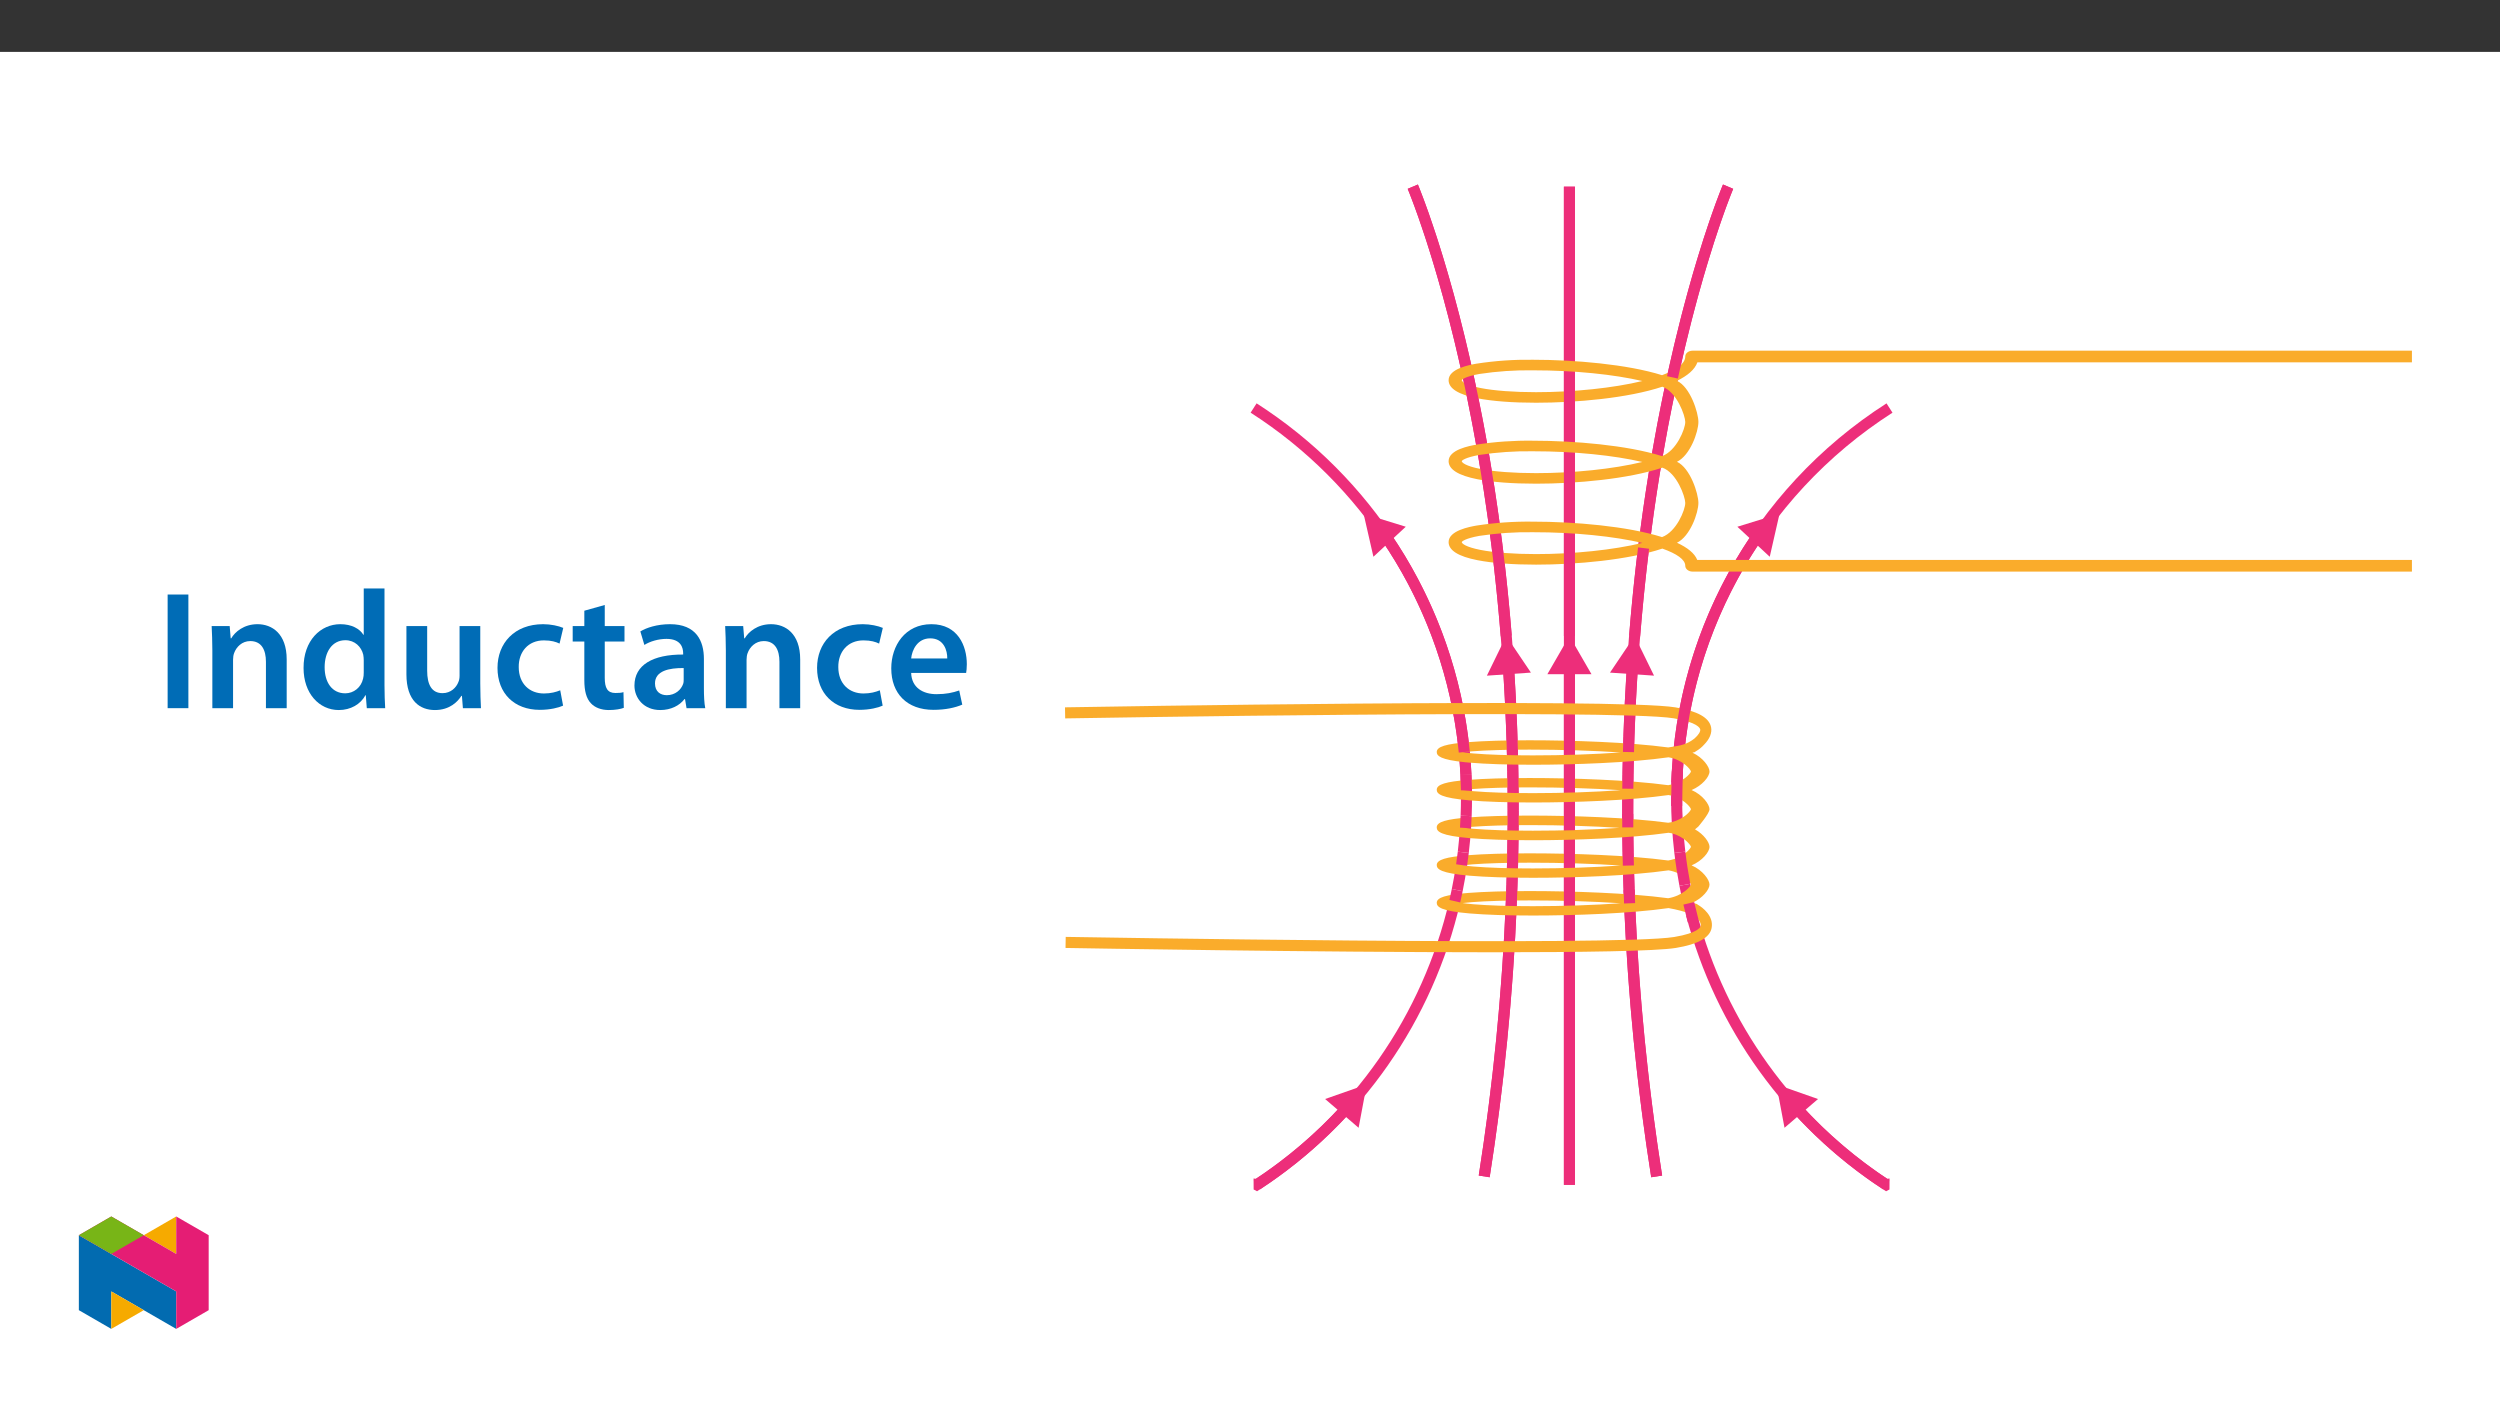﻿<?xml version="1.0" encoding="utf-8"?>
<svg xmlns="http://www.w3.org/2000/svg" xmlns:xlink="http://www.w3.org/1999/xlink" viewBox="0 0 960 540" version="1.1">
  <rect x="0" y="0" width="960" height="540" fill="#333333" stroke="none"/>
  <defs>
    <g>
      <symbol overflow="visible" id="glyph0-0">
        <path style="stroke:none;" d="M 0 0 L 32.375 0 L 32.375 -45.328 L 0 -45.328 Z M 16.188 -25.578 L 5.188 -42.094 L 27.188 -42.094 Z M 18.125 -22.656 L 29.141 -39.172 L 29.141 -6.156 Z M 5.188 -3.234 L 16.188 -19.75 L 27.188 -3.234 Z M 3.234 -39.172 L 14.25 -22.656 L 3.234 -6.156 Z M 3.234 -39.172 " />
      </symbol>
      <symbol overflow="visible" id="glyph0-1">
        <path style="stroke:none;" d="M 4.594 -43.641 L 4.594 0 L 12.562 0 L 12.562 -43.641 Z M 4.594 -43.641 " />
      </symbol>
      <symbol overflow="visible" id="glyph0-2">
        <path style="stroke:none;" d="M 4.281 0 L 12.234 0 L 12.234 -18.578 C 12.234 -19.484 12.375 -20.469 12.625 -21.109 C 13.469 -23.5 15.672 -25.766 18.844 -25.766 C 23.188 -25.766 24.859 -22.344 24.859 -17.812 L 24.859 0 L 32.828 0 L 32.828 -18.719 C 32.828 -28.688 27.125 -32.25 21.625 -32.25 C 16.375 -32.25 12.953 -29.266 11.531 -26.812 L 11.328 -26.812 L 10.938 -31.531 L 4.016 -31.531 C 4.141 -28.812 4.281 -25.766 4.281 -22.141 Z M 4.281 0 " />
      </symbol>
      <symbol overflow="visible" id="glyph0-3">
        <path style="stroke:none;" d="M 25.375 -45.969 L 25.375 -28.172 L 25.25 -28.172 C 23.828 -30.5 20.719 -32.25 16.375 -32.25 C 8.812 -32.25 2.203 -25.969 2.266 -15.406 C 2.266 -5.703 8.219 0.719 15.797 0.719 C 20.328 0.719 24.156 -1.484 26.031 -4.984 L 26.156 -4.984 L 26.547 0 L 33.609 0 C 33.469 -2.141 33.344 -5.641 33.344 -8.875 L 33.344 -45.969 Z M 25.375 -13.656 C 25.375 -12.828 25.312 -12.047 25.125 -11.328 C 24.344 -7.906 21.5 -5.703 18.266 -5.703 C 13.203 -5.703 10.359 -9.906 10.359 -15.734 C 10.359 -21.562 13.203 -26.094 18.328 -26.094 C 21.953 -26.094 24.469 -23.562 25.188 -20.531 C 25.312 -19.875 25.375 -19.031 25.375 -18.391 Z M 25.375 -13.656 " />
      </symbol>
      <symbol overflow="visible" id="glyph0-4">
        <path style="stroke:none;" d="M 32.5 -31.531 L 24.547 -31.531 L 24.547 -12.5 C 24.547 -11.594 24.406 -10.688 24.094 -10.031 C 23.312 -7.969 21.234 -5.766 18 -5.766 C 13.797 -5.766 12.109 -9.125 12.109 -14.375 L 12.109 -31.531 L 4.141 -31.531 L 4.141 -13.016 C 4.141 -2.719 9.391 0.719 15.094 0.719 C 20.781 0.719 23.891 -2.531 25.25 -4.734 L 25.453 -4.734 L 25.828 0 L 32.766 0 C 32.641 -2.594 32.5 -5.703 32.5 -9.453 Z M 32.5 -31.531 " />
      </symbol>
      <symbol overflow="visible" id="glyph0-5">
        <path style="stroke:none;" d="M 26.359 -6.859 C 24.797 -6.219 22.797 -5.641 20.078 -5.641 C 14.641 -5.641 10.422 -9.328 10.422 -15.797 C 10.359 -21.562 13.984 -26.031 20.078 -26.031 C 22.922 -26.031 24.797 -25.453 26.094 -24.797 L 27.516 -30.828 C 25.703 -31.594 22.734 -32.25 19.812 -32.25 C 8.734 -32.25 2.266 -24.922 2.266 -15.469 C 2.266 -5.703 8.672 0.641 18.516 0.641 C 22.469 0.641 25.766 -0.188 27.453 -0.969 Z M 26.359 -6.859 " />
      </symbol>
      <symbol overflow="visible" id="glyph0-6">
        <path style="stroke:none;" d="M 5.562 -37.422 L 5.562 -31.531 L 1.094 -31.531 L 1.094 -25.578 L 5.562 -25.578 L 5.562 -10.75 C 5.562 -6.609 6.344 -3.688 8.094 -1.875 C 9.578 -0.266 11.984 0.719 14.953 0.719 C 17.422 0.719 19.547 0.328 20.719 -0.125 L 20.594 -6.156 C 19.688 -5.891 18.906 -5.828 17.484 -5.828 C 14.438 -5.828 13.406 -7.766 13.406 -11.656 L 13.406 -25.578 L 20.984 -25.578 L 20.984 -31.531 L 13.406 -31.531 L 13.406 -39.625 Z M 5.562 -37.422 " />
      </symbol>
      <symbol overflow="visible" id="glyph0-7">
        <path style="stroke:none;" d="M 28.75 -18.906 C 28.75 -25.828 25.828 -32.25 15.734 -32.25 C 10.75 -32.25 6.672 -30.891 4.344 -29.469 L 5.891 -24.281 C 8.031 -25.641 11.266 -26.609 14.375 -26.609 C 19.938 -26.609 20.781 -23.188 20.781 -21.109 L 20.781 -20.594 C 9.125 -20.656 2.078 -16.578 2.078 -8.672 C 2.078 -3.891 5.641 0.719 11.984 0.719 C 16.125 0.719 19.422 -1.031 21.297 -3.5 L 21.5 -3.5 L 22.078 0 L 29.266 0 C 28.875 -1.938 28.75 -4.734 28.75 -7.578 Z M 20.984 -11.078 C 20.984 -10.484 20.984 -9.906 20.781 -9.328 C 20 -7.062 17.734 -4.984 14.5 -4.984 C 11.984 -4.984 9.969 -6.406 9.969 -9.516 C 9.969 -14.312 15.344 -15.469 20.984 -15.406 Z M 20.984 -11.078 " />
      </symbol>
      <symbol overflow="visible" id="glyph0-8">
        <path style="stroke:none;" d="M 31.016 -13.531 C 31.141 -14.25 31.281 -15.406 31.281 -16.906 C 31.281 -23.828 27.906 -32.25 17.672 -32.25 C 7.578 -32.25 2.266 -24.016 2.266 -15.281 C 2.266 -5.641 8.281 0.641 18.516 0.641 C 23.047 0.641 26.812 -0.188 29.531 -1.359 L 28.359 -6.797 C 25.906 -5.953 23.312 -5.375 19.625 -5.375 C 14.5 -5.375 10.094 -7.828 9.906 -13.531 Z M 9.906 -19.094 C 10.234 -22.344 12.297 -26.812 17.219 -26.812 C 22.531 -26.812 23.828 -22.016 23.766 -19.094 Z M 9.906 -19.094 " />
      </symbol>
    </g>
    <clipPath id="clip1">
      <path d="M 589 290 L 785 290 L 785 457.629 L 589 457.629 Z M 589 290 " />
    </clipPath>
    <clipPath id="clip2">
      <path d="M 629 365 L 786 365 L 786 457.629 L 629 457.629 Z M 629 365 " />
    </clipPath>
    <clipPath id="clip3">
      <path d="M 564 64.926 L 724 64.926 L 724 457.629 L 564 457.629 Z M 564 64.926 " />
    </clipPath>
    <clipPath id="clip4">
      <path d="M 565 286 L 697 286 L 697 457.629 L 565 457.629 Z M 565 286 " />
    </clipPath>
    <clipPath id="clip5">
      <path d="M 587 64.926 L 724 64.926 L 724 184 L 587 184 Z M 587 64.926 " />
    </clipPath>
    <clipPath id="clip6">
      <path d="M 482 64.926 L 642 64.926 L 642 457.629 L 482 457.629 Z M 482 64.926 " />
    </clipPath>
    <clipPath id="clip7">
      <path d="M 509 286 L 641 286 L 641 457.629 L 509 457.629 Z M 509 286 " />
    </clipPath>
    <clipPath id="clip8">
      <path d="M 482 64.926 L 625 64.926 L 625 206 L 482 206 Z M 482 64.926 " />
    </clipPath>
    <clipPath id="clip9">
      <path d="M 422 285 L 619 285 L 619 457.629 L 422 457.629 Z M 422 285 " />
    </clipPath>
    <clipPath id="clip10">
      <path d="M 421 365 L 578 365 L 578 457.629 L 421 457.629 Z M 421 365 " />
    </clipPath>
    <clipPath id="clip11">
      <path d="M 600 69 L 605 69 L 605 457.629 L 600 457.629 Z M 600 69 " />
    </clipPath>
    <clipPath id="clip12">
      <path d="M 600 344 L 605 344 L 605 457.629 L 600 457.629 Z M 600 344 " />
    </clipPath>
    <clipPath id="clip13">
      <path d="M 556 134 L 926.18 134 L 926.18 220 L 556 220 Z M 556 134 " />
    </clipPath>
    <clipPath id="clip14">
      <path d="M 582 64.926 L 708 64.926 L 708 206 L 582 206 Z M 582 64.926 " />
    </clipPath>
    <clipPath id="clip15">
      <path d="M 408.957 269 L 658 269 L 658 366 L 408.957 366 Z M 408.957 269 " />
    </clipPath>
    <clipPath id="clip16">
      <path d="M 30.277 474 L 68 474 L 68 510.301 L 30.277 510.301 Z M 30.277 474 " />
    </clipPath>
    <clipPath id="clip17">
      <path d="M 42 495 L 56 495 L 56 510.301 L 42 510.301 Z M 42 495 " />
    </clipPath>
    <clipPath id="clip18">
      <path d="M 55 467.125 L 68 467.125 L 68 482 L 55 482 Z M 55 467.125 " />
    </clipPath>
    <clipPath id="clip19">
      <path d="M 30.277 467.125 L 80.133 467.125 L 80.133 510.301 L 30.277 510.301 Z M 30.277 467.125 " />
    </clipPath>
    <clipPath id="clip20">
      <path d="M 30.277 467.125 L 56 467.125 L 56 482 L 30.277 482 Z M 30.277 467.125 " />
    </clipPath>
  </defs>
  <g id="surface1">
    <path style=" stroke:none;fill-rule:nonzero;fill:rgb(100%,100%,100%);fill-opacity:1;" d="M 0 559.926 L 960 559.926 L 960 19.926 L 0 19.926 Z M 0 559.926 " />
    <path style="fill:none;stroke-width:5;stroke-linecap:butt;stroke-linejoin:miter;stroke:rgb(92.899%,17.999%,47.8%);stroke-opacity:1;stroke-miterlimit:10;" d="M -0.001 0.002 L -0.001 -16.363 " transform="matrix(0.85,0,0,-0.85,602.661,163.576)" />
    <path style="fill:none;stroke-width:5;stroke-linecap:butt;stroke-linejoin:miter;stroke:rgb(92.899%,17.999%,47.8%);stroke-opacity:1;stroke-miterlimit:10;" d="M 0 -0.002 C -0.969 8.219 -1.456 16.492 -1.452 24.768 C -1.493 95.981 34.757 162.305 94.72 200.715 " transform="matrix(0.85,0,0,-0.85,645.058,327.287)" />
    <path style="fill:none;stroke-width:5;stroke-linecap:butt;stroke-linejoin:miter;stroke:rgb(92.899%,17.999%,47.8%);stroke-opacity:1;stroke-miterlimit:10;" d="M -0 -0.002 C -0.648 2.765 -1.241 5.554 -1.774 8.358 " transform="matrix(0.85,0,0,-0.85,648.492,346.87)" />
    <g clip-path="url(#clip1)" clip-rule="nonzero">
      <path style="fill:none;stroke-width:5;stroke-linecap:butt;stroke-linejoin:miter;stroke:rgb(92.899%,17.999%,47.8%);stroke-opacity:1;stroke-miterlimit:10;" d="M -0.002 -0.002 C -43.481 28.413 -74.846 71.979 -87.998 122.227 " transform="matrix(0.85,0,0,-0.85,724.337,454.991)" />
    </g>
    <g clip-path="url(#clip2)" clip-rule="nonzero">
      <path style="fill:none;stroke-width:5;stroke-linecap:butt;stroke-linejoin:miter;stroke:rgb(92.899%,17.999%,47.8%);stroke-opacity:1;stroke-miterlimit:10;" d="M 0.001 0.001 C 11.954 -13.138 25.525 -24.705 40.392 -34.434 C 40.833 -34.195 41.329 -34.071 41.83 -34.075 " transform="matrix(0.85,0,0,-0.85,690.015,425.708)" />
    </g>
    <path style=" stroke:none;fill-rule:nonzero;fill:rgb(92.899%,17.999%,47.8%);fill-opacity:1;" d="M 685.254 433.07 L 682.121 416.414 L 698.117 422.027 Z M 685.254 433.07 " />
    <path style="fill:none;stroke-width:5;stroke-linecap:butt;stroke-linejoin:miter;stroke:rgb(92.899%,17.999%,47.8%);stroke-opacity:1;stroke-miterlimit:10;" d="M -0.002 -0.001 C -0.889 -6.784 -1.449 -13.668 -1.679 -20.649 " transform="matrix(0.85,0,0,-0.85,645.341,282.906)" />
    <path style="fill:none;stroke-width:5;stroke-linecap:butt;stroke-linejoin:miter;stroke:rgb(92.899%,17.999%,47.8%);stroke-opacity:1;stroke-miterlimit:10;" d="M 0 -0.001 C -14.444 -21.067 -24.88 -44.619 -30.79 -69.472 " transform="matrix(0.85,0,0,-0.85,674.797,205.984)" />
    <path style=" stroke:none;fill-rule:nonzero;fill:rgb(92.899%,17.999%,47.8%);fill-opacity:1;" d="M 667.148 202.273 L 683.344 197.27 L 679.582 213.797 Z M 667.148 202.273 " />
    <g clip-path="url(#clip3)" clip-rule="nonzero">
      <path style="fill:none;stroke-width:5;stroke-linecap:butt;stroke-linejoin:miter;stroke:rgb(92.899%,17.999%,47.8%);stroke-opacity:1;stroke-miterlimit:10;" d="M -0.001 0.001 C -0.001 0.001 -74.808 -176.042 -32.262 -447.122 " transform="matrix(0.85,0,0,-0.85,663.583,71.685)" />
    </g>
    <g clip-path="url(#clip4)" clip-rule="nonzero">
      <path style="fill:none;stroke-width:5;stroke-linecap:butt;stroke-linejoin:miter;stroke:rgb(92.899%,17.999%,47.8%);stroke-opacity:1;stroke-miterlimit:10;" d="M -0.002 0.002 C 1.708 -41.326 5.793 -82.521 12.232 -123.376 " transform="matrix(0.85,0,0,-0.85,625.763,346.869)" />
    </g>
    <path style="fill:none;stroke-width:5;stroke-linecap:butt;stroke-linejoin:miter;stroke:rgb(92.899%,17.999%,47.8%);stroke-opacity:1;stroke-miterlimit:10;" d="M -0 0.001 C 0.069 -1.993 0.147 -3.992 0.225 -5.996 " transform="matrix(0.85,0,0,-0.85,625.571,341.77)" />
    <path style="fill:none;stroke-width:5;stroke-linecap:butt;stroke-linejoin:miter;stroke:rgb(92.899%,17.999%,47.8%);stroke-opacity:1;stroke-miterlimit:10;" d="M 0.001 -0.002 C 0.051 -2.185 0.194 -6.523 0.327 -10.457 " transform="matrix(0.85,0,0,-0.85,625.293,332.377)" />
    <path style="fill:none;stroke-width:5;stroke-linecap:butt;stroke-linejoin:miter;stroke:rgb(92.899%,17.999%,47.8%);stroke-opacity:1;stroke-miterlimit:10;" d="M 0.002 0.002 C 0.025 -3.721 0.075 -7.466 0.144 -11.248 " transform="matrix(0.85,0,0,-0.85,625.061,317.728)" />
    <path style="fill:none;stroke-width:5;stroke-linecap:butt;stroke-linejoin:miter;stroke:rgb(92.899%,17.999%,47.8%);stroke-opacity:1;stroke-miterlimit:10;" d="M 0.002 0 C 0.002 -2.04 0.011 -4.095 0.029 -6.153 " transform="matrix(0.85,0,0,-0.85,625.038,312.496)" />
    <path style="fill:none;stroke-width:5;stroke-linecap:butt;stroke-linejoin:miter;stroke:rgb(92.899%,17.999%,47.8%);stroke-opacity:1;stroke-miterlimit:10;" d="M -0 -0 C -0.023 -2.353 -0.028 -7.146 -0.028 -11.333 " transform="matrix(0.85,0,0,-0.85,625.078,302.863)" />
    <path style="fill:none;stroke-width:5;stroke-linecap:butt;stroke-linejoin:miter;stroke:rgb(92.899%,17.999%,47.8%);stroke-opacity:1;stroke-miterlimit:10;" d="M -0 0.002 C -0.088 -3.39 -0.161 -6.804 -0.216 -10.251 " transform="matrix(0.85,0,0,-0.85,625.332,288.787)" />
    <path style="fill:none;stroke-width:5;stroke-linecap:butt;stroke-linejoin:miter;stroke:rgb(92.899%,17.999%,47.8%);stroke-opacity:1;stroke-miterlimit:10;" d="M -0.001 -0.001 C -0.658 -10.098 -1.173 -20.493 -1.536 -31.196 " transform="matrix(0.85,0,0,-0.85,626.813,256.389)" />
    <path style=" stroke:none;fill-rule:nonzero;fill:rgb(92.899%,17.999%,47.8%);fill-opacity:1;" d="M 618.234 258.285 L 627.699 244.223 L 635.148 259.449 Z M 618.234 258.285 " />
    <path style="fill:none;stroke-width:5;stroke-linecap:butt;stroke-linejoin:miter;stroke:rgb(92.899%,17.999%,47.8%);stroke-opacity:1;stroke-miterlimit:10;" d="M -0.002 0 C -0.718 -5.096 -1.408 -10.312 -2.07 -15.643 " transform="matrix(0.85,0,0,-0.85,632.892,197.16)" />
    <path style="fill:none;stroke-width:5;stroke-linecap:butt;stroke-linejoin:miter;stroke:rgb(92.899%,17.999%,47.8%);stroke-opacity:1;stroke-miterlimit:10;" d="M -0.002 -0.001 C -3.913 -17.956 -7.732 -38.512 -10.976 -61.467 " transform="matrix(0.85,0,0,-0.85,642.22,144.913)" />
    <g clip-path="url(#clip5)" clip-rule="nonzero">
      <path style="fill:none;stroke-width:5;stroke-linecap:butt;stroke-linejoin:miter;stroke:rgb(92.899%,17.999%,47.8%);stroke-opacity:1;stroke-miterlimit:10;" d="M -0.001 0.001 C -0.001 0.001 -9.105 -21.419 -19.151 -60.821 " transform="matrix(0.85,0,0,-0.85,663.583,71.685)" />
    </g>
    <g clip-path="url(#clip6)" clip-rule="nonzero">
      <path style="fill:none;stroke-width:5;stroke-linecap:butt;stroke-linejoin:miter;stroke:rgb(92.899%,17.999%,47.8%);stroke-opacity:1;stroke-miterlimit:10;" d="M -0.001 0.001 C -0.001 0.001 74.811 -176.042 32.26 -447.122 " transform="matrix(0.85,0,0,-0.85,542.512,71.685)" />
    </g>
    <g clip-path="url(#clip7)" clip-rule="nonzero">
      <path style="fill:none;stroke-width:5;stroke-linecap:butt;stroke-linejoin:miter;stroke:rgb(92.899%,17.999%,47.8%);stroke-opacity:1;stroke-miterlimit:10;" d="M -0.001 0.002 C -1.706 -41.367 -5.792 -82.599 -12.24 -123.495 " transform="matrix(0.85,0,0,-0.85,580.337,346.768)" />
    </g>
    <path style="fill:none;stroke-width:5;stroke-linecap:butt;stroke-linejoin:miter;stroke:rgb(92.899%,17.999%,47.8%);stroke-opacity:1;stroke-miterlimit:10;" d="M 0.002 -0.002 C -0.067 -2.879 -0.149 -5.769 -0.246 -8.683 " transform="matrix(0.85,0,0,-0.85,580.803,332.377)" />
    <path style="fill:none;stroke-width:5;stroke-linecap:butt;stroke-linejoin:miter;stroke:rgb(92.899%,17.999%,47.8%);stroke-opacity:1;stroke-miterlimit:10;" d="M 0.001 0.001 C -0.027 -3.359 -0.068 -6.75 -0.128 -10.16 " transform="matrix(0.85,0,0,-0.85,581.034,317.817)" />
    <path style="fill:none;stroke-width:5;stroke-linecap:butt;stroke-linejoin:miter;stroke:rgb(92.899%,17.999%,47.8%);stroke-opacity:1;stroke-miterlimit:10;" d="M 0.001 0 C 0.028 -3.042 0.042 -6.107 0.042 -9.191 " transform="matrix(0.85,0,0,-0.85,581.023,303.457)" />
    <path style="fill:none;stroke-width:5;stroke-linecap:butt;stroke-linejoin:miter;stroke:rgb(92.899%,17.999%,47.8%);stroke-opacity:1;stroke-miterlimit:10;" d="M 0.002 -0.001 C 0.071 -2.822 0.135 -5.667 0.186 -8.53 " transform="matrix(0.85,0,0,-0.85,580.768,288.964)" />
    <path style="fill:none;stroke-width:5;stroke-linecap:butt;stroke-linejoin:miter;stroke:rgb(92.899%,17.999%,47.8%);stroke-opacity:1;stroke-miterlimit:10;" d="M -0.002 -0.001 C 0.577 -8.816 1.041 -17.86 1.39 -27.134 " transform="matrix(0.85,0,0,-0.85,579.283,256.389)" />
    <path style=" stroke:none;fill-rule:nonzero;fill:rgb(92.899%,17.999%,47.8%);fill-opacity:1;" d="M 570.961 259.457 L 578.395 244.223 L 587.871 258.277 Z M 570.961 259.457 " />
    <path style="fill:none;stroke-width:5;stroke-linecap:butt;stroke-linejoin:miter;stroke:rgb(92.899%,17.999%,47.8%);stroke-opacity:1;stroke-miterlimit:10;" d="M 0.002 0.001 C 0.571 -4.108 1.118 -8.29 1.651 -12.545 " transform="matrix(0.85,0,0,-0.85,573.467,199.044)" />
    <path style="fill:none;stroke-width:5;stroke-linecap:butt;stroke-linejoin:miter;stroke:rgb(92.899%,17.999%,47.8%);stroke-opacity:1;stroke-miterlimit:10;" d="M 0.001 0.001 C 1.205 -6.208 2.382 -12.665 3.526 -19.374 " transform="matrix(0.85,0,0,-0.85,567.019,160.176)" />
    <g clip-path="url(#clip8)" clip-rule="nonzero">
      <path style="fill:none;stroke-width:5;stroke-linecap:butt;stroke-linejoin:miter;stroke:rgb(92.899%,17.999%,47.8%);stroke-opacity:1;stroke-miterlimit:10;" d="M -0.001 0.001 C -0.001 0.001 13.166 -30.978 25.307 -86.952 " transform="matrix(0.85,0,0,-0.85,542.512,71.685)" />
    </g>
    <path style="fill:none;stroke-width:5;stroke-linecap:butt;stroke-linejoin:miter;stroke:rgb(92.899%,17.999%,47.8%);stroke-opacity:1;stroke-miterlimit:10;" d="M 0.001 -0 C -8.561 60.216 -42.922 113.713 -94.121 146.544 " transform="matrix(0.85,0,0,-0.85,561.39,281.238)" />
    <path style="fill:none;stroke-width:5;stroke-linecap:butt;stroke-linejoin:miter;stroke:rgb(92.899%,17.999%,47.8%);stroke-opacity:1;stroke-miterlimit:10;" d="M -0.002 -0.002 C -0.31 6.46 -0.912 12.838 -1.804 19.134 " transform="matrix(0.85,0,0,-0.85,562.924,297.502)" />
    <path style="fill:none;stroke-width:5;stroke-linecap:butt;stroke-linejoin:miter;stroke:rgb(92.899%,17.999%,47.8%);stroke-opacity:1;stroke-miterlimit:10;" d="M 0 0.001 C 0.106 2.763 0.161 5.539 0.161 8.329 C 0.161 11.771 0.078 15.199 -0.087 18.6 " transform="matrix(0.85,0,0,-0.85,562.996,313.314)" />
    <path style="fill:none;stroke-width:5;stroke-linecap:butt;stroke-linejoin:miter;stroke:rgb(92.899%,17.999%,47.8%);stroke-opacity:1;stroke-miterlimit:10;" d="M -0.001 -0.002 C 0.44 3.72 0.78 7.466 1.024 11.248 " transform="matrix(0.85,0,0,-0.85,561.9,327.287)" />
    <path style="fill:none;stroke-width:5;stroke-linecap:butt;stroke-linejoin:miter;stroke:rgb(92.899%,17.999%,47.8%);stroke-opacity:1;stroke-miterlimit:10;" d="M -0.002 -0.001 C 0.761 3.735 1.418 7.513 1.979 11.318 " transform="matrix(0.85,0,0,-0.85,559.572,341.804)" />
    <g clip-path="url(#clip9)" clip-rule="nonzero">
      <path style="fill:none;stroke-width:5;stroke-linecap:butt;stroke-linejoin:miter;stroke:rgb(92.899%,17.999%,47.8%);stroke-opacity:1;stroke-miterlimit:10;" d="M 0.001 -0.002 C 45.249 29.562 77.303 75.481 89.449 128.146 " transform="matrix(0.85,0,0,-0.85,482.62,454.991)" />
    </g>
    <g clip-path="url(#clip10)" clip-rule="nonzero">
      <path style="fill:none;stroke-width:5;stroke-linecap:butt;stroke-linejoin:miter;stroke:rgb(92.899%,17.999%,47.8%);stroke-opacity:1;stroke-miterlimit:10;" d="M -0.002 0.001 C -11.955 -13.138 -25.526 -24.705 -40.393 -34.434 C -40.834 -34.195 -41.33 -34.071 -41.831 -34.075 " transform="matrix(0.85,0,0,-0.85,516.943,425.708)" />
    </g>
    <path style=" stroke:none;fill-rule:nonzero;fill:rgb(92.899%,17.999%,47.8%);fill-opacity:1;" d="M 508.844 422.023 L 524.836 416.41 L 521.703 433.07 Z M 508.844 422.023 " />
    <path style="fill:none;stroke-width:5;stroke-linecap:butt;stroke-linejoin:miter;stroke:rgb(92.899%,17.999%,47.8%);stroke-opacity:1;stroke-miterlimit:10;" d="M 0 0 C 0.019 -1.089 0.023 -2.178 0.023 -3.267 " transform="matrix(0.85,0,0,-0.85,563.113,303.457)" />
    <path style="fill:none;stroke-width:5;stroke-linecap:butt;stroke-linejoin:miter;stroke:rgb(92.899%,17.999%,47.8%);stroke-opacity:1;stroke-miterlimit:10;" d="M 0 0.002 C 0.331 -3.376 0.575 -6.772 0.745 -10.196 " transform="matrix(0.85,0,0,-0.85,562.289,288.791)" />
    <path style="fill:none;stroke-width:5;stroke-linecap:butt;stroke-linejoin:miter;stroke:rgb(92.899%,17.999%,47.8%);stroke-opacity:1;stroke-miterlimit:10;" d="M 0.001 -0.002 C 18.526 -27.015 30.401 -58.026 34.661 -90.507 " transform="matrix(0.85,0,0,-0.85,532.155,205.975)" />
    <path style=" stroke:none;fill-rule:nonzero;fill:rgb(92.899%,17.999%,47.8%);fill-opacity:1;" d="M 527.391 213.793 L 523.613 197.27 L 539.812 202.262 Z M 527.391 213.793 " />
    <g clip-path="url(#clip11)" clip-rule="nonzero">
      <path style="fill:none;stroke-width:5;stroke-linecap:butt;stroke-linejoin:miter;stroke:rgb(92.899%,17.999%,47.8%);stroke-opacity:1;stroke-miterlimit:10;" d="M -0.001 0.001 L -0.001 -450.932 " transform="matrix(0.85,0,0,-0.85,602.661,71.685)" />
    </g>
    <g clip-path="url(#clip12)" clip-rule="nonzero">
      <path style="fill:none;stroke-width:5;stroke-linecap:butt;stroke-linejoin:miter;stroke:rgb(92.899%,17.999%,47.8%);stroke-opacity:1;stroke-miterlimit:10;" d="M -0.001 0.002 L -0.001 -127.305 " transform="matrix(0.85,0,0,-0.85,602.661,346.768)" />
    </g>
    <path style="fill:none;stroke-width:5;stroke-linecap:butt;stroke-linejoin:miter;stroke:rgb(92.899%,17.999%,47.8%);stroke-opacity:1;stroke-miterlimit:10;" d="M -0.001 -0.002 L -0.001 -8.687 " transform="matrix(0.85,0,0,-0.85,602.661,332.377)" />
    <path style="fill:none;stroke-width:5;stroke-linecap:butt;stroke-linejoin:miter;stroke:rgb(92.899%,17.999%,47.8%);stroke-opacity:1;stroke-miterlimit:10;" d="M -0.001 -0.001 L -0.001 -9.008 " transform="matrix(0.85,0,0,-0.85,602.661,318.796)" />
    <path style="fill:none;stroke-width:5;stroke-linecap:butt;stroke-linejoin:miter;stroke:rgb(92.899%,17.999%,47.8%);stroke-opacity:1;stroke-miterlimit:10;" d="M -0.001 0 L -0.001 -9.191 " transform="matrix(0.85,0,0,-0.85,602.661,303.457)" />
    <path style="fill:none;stroke-width:5;stroke-linecap:butt;stroke-linejoin:miter;stroke:rgb(92.899%,17.999%,47.8%);stroke-opacity:1;stroke-miterlimit:10;" d="M -0.001 -0.001 L -0.001 -9.992 " transform="matrix(0.85,0,0,-0.85,602.661,288.964)" />
    <path style="fill:none;stroke-width:5;stroke-linecap:butt;stroke-linejoin:miter;stroke:rgb(92.899%,17.999%,47.8%);stroke-opacity:1;stroke-miterlimit:10;" d="M -0.001 0 L -0.001 -29.196 " transform="matrix(0.85,0,0,-0.85,602.661,256.422)" />
    <path style=" stroke:none;fill-rule:nonzero;fill:rgb(92.899%,17.999%,47.8%);fill-opacity:1;" d="M 594.184 258.902 L 602.66 244.223 L 611.137 258.902 Z M 594.184 258.902 " />
    <path style="fill:none;stroke-width:5;stroke-linecap:butt;stroke-linejoin:miter;stroke:rgb(92.899%,17.999%,47.8%);stroke-opacity:1;stroke-miterlimit:10;" d="M -0.001 0.001 L -0.001 -18.854 " transform="matrix(0.85,0,0,-0.85,602.661,192.544)" />
    <path style="fill:none;stroke-width:5;stroke-linecap:butt;stroke-linejoin:miter;stroke:rgb(92.899%,17.999%,47.8%);stroke-opacity:1;stroke-miterlimit:10;" d="M -0.001 0.001 L -0.001 -87.899 " transform="matrix(0.85,0,0,-0.85,602.661,71.685)" />
    <g clip-path="url(#clip13)" clip-rule="nonzero">
      <path style=" stroke:none;fill-rule:nonzero;fill:rgb(98%,67.499%,16.899%);fill-opacity:1;" d="M 630.664 146.312 C 619.508 149.012 604.242 150.598 589.844 150.598 C 581.355 150.598 573.789 150.031 568.531 149 C 562.824 147.883 561.316 146.547 561.316 145.992 C 561.316 145.801 562.492 144.605 568.086 143.602 C 574.887 142.57 581.762 142.102 588.641 142.203 C 604.754 142.203 619.844 143.809 630.664 146.312 Z M 630.66 177.398 C 619.508 180.094 604.234 181.684 589.84 181.684 C 581.352 181.684 573.785 181.117 568.527 180.082 C 562.824 178.969 561.316 177.629 561.316 177.078 C 561.316 176.887 562.492 175.691 568.086 174.691 C 574.887 173.656 581.762 173.188 588.641 173.289 C 604.754 173.289 619.844 174.895 630.66 177.398 Z M 630.664 208.484 C 619.508 211.18 604.238 212.77 589.84 212.77 C 581.352 212.77 573.785 212.199 568.527 211.172 C 562.824 210.051 561.316 208.715 561.316 208.164 C 561.316 207.973 562.492 206.777 568.086 205.773 C 574.891 204.742 581.766 204.27 588.645 204.371 C 604.754 204.367 619.848 205.98 630.664 208.484 Z M 647.141 136.906 C 647.141 139.609 643.75 142.039 638.223 144.07 C 624.828 139.855 604.371 138.145 588.641 138.145 C 581.391 138.039 574.148 138.539 566.984 139.645 C 564.332 140.121 556.266 141.57 556.266 145.992 C 556.266 149.164 559.992 151.5 567.332 152.941 C 573.051 154.059 580.836 154.652 589.844 154.652 C 605.219 154.652 625.195 152.875 638.34 148.492 C 643.887 150.445 647.141 159.664 647.141 162.031 C 647.141 164.734 643.75 173.125 638.223 175.156 C 624.828 170.938 604.371 169.23 588.641 169.23 C 581.391 169.125 574.148 169.625 566.984 170.73 C 564.332 171.207 556.266 172.656 556.266 177.078 C 556.266 180.25 559.992 182.586 567.332 184.027 C 573.047 185.145 580.832 185.738 589.84 185.738 C 605.219 185.738 625.191 183.961 638.34 179.578 C 643.887 181.531 647.141 190.75 647.141 193.117 C 647.141 195.82 643.75 204.207 638.223 206.242 C 624.828 202.023 604.375 200.312 588.645 200.312 C 581.395 200.207 574.152 200.707 566.984 201.816 C 564.332 202.289 556.266 203.742 556.266 208.164 C 556.266 211.332 559.992 213.672 567.332 215.109 C 573.047 216.23 580.832 216.824 589.84 216.824 C 605.219 216.824 625.195 215.043 638.34 210.66 C 643.887 212.617 647.141 214.883 647.141 217.254 C 647.141 218.484 648.395 219.492 649.93 219.492 L 975.105 219.492 C 976.641 219.492 977.895 218.484 977.895 217.254 C 977.895 216.02 976.641 215.012 975.105 215.012 L 651.746 215.012 C 650.719 212.434 647.934 210.25 643.957 208.414 C 649.039 205.941 652.188 196.902 652.188 193.117 C 652.188 189.547 649.043 179.676 643.957 177.328 C 649.039 174.859 652.188 165.816 652.188 162.031 C 652.188 158.461 649.047 148.59 643.957 146.246 C 647.996 144.281 650.805 141.93 651.793 139.148 L 975.105 139.148 C 976.641 139.148 977.895 138.137 977.895 136.906 C 977.895 135.672 976.641 134.664 975.105 134.664 L 649.93 134.664 C 648.395 134.664 647.141 135.672 647.141 136.906 " />
    </g>
    <path style="fill:none;stroke-width:5;stroke-linecap:butt;stroke-linejoin:miter;stroke:rgb(92.899%,17.999%,47.8%);stroke-opacity:1;stroke-miterlimit:10;" d="M -0.001 0 L -0.001 -17.716 " transform="matrix(0.85,0,0,-0.85,602.661,177.485)" />
    <path style="fill:none;stroke-width:5;stroke-linecap:butt;stroke-linejoin:miter;stroke:rgb(92.899%,17.999%,47.8%);stroke-opacity:1;stroke-miterlimit:10;" d="M -0.001 0.002 L -0.001 -20.205 " transform="matrix(0.85,0,0,-0.85,602.661,146.4)" />
    <path style="fill:none;stroke-width:5;stroke-linecap:butt;stroke-linejoin:miter;stroke:rgb(92.899%,17.999%,47.8%);stroke-opacity:1;stroke-miterlimit:10;" d="M -0.001 -0.002 L -0.001 -41.946 " transform="matrix(0.85,0,0,-0.85,602.661,208.569)" />
    <path style="fill:none;stroke-width:5;stroke-linecap:butt;stroke-linejoin:miter;stroke:rgb(92.899%,17.999%,47.8%);stroke-opacity:1;stroke-miterlimit:10;" d="M 0.002 0 C 1.426 -8.401 2.782 -17.183 4.064 -26.351 " transform="matrix(0.85,0,0,-0.85,570.014,176.645)" />
    <path style="fill:none;stroke-width:5;stroke-linecap:butt;stroke-linejoin:miter;stroke:rgb(92.899%,17.999%,47.8%);stroke-opacity:1;stroke-miterlimit:10;" d="M 0.001 -0.002 C 1.191 -5.48 2.363 -11.201 3.526 -17.157 " transform="matrix(0.85,0,0,-0.85,564.023,145.592)" />
    <path style="fill:none;stroke-width:5;stroke-linecap:butt;stroke-linejoin:miter;stroke:rgb(92.899%,17.999%,47.8%);stroke-opacity:1;stroke-miterlimit:10;" d="M -0 0.001 C 1.604 -12.866 2.983 -26.401 4.15 -40.605 " transform="matrix(0.85,0,0,-0.85,574.871,209.708)" />
    <g clip-path="url(#clip14)" clip-rule="nonzero">
      <path style="fill:none;stroke-width:5;stroke-linecap:butt;stroke-linejoin:miter;stroke:rgb(92.899%,17.999%,47.8%);stroke-opacity:1;stroke-miterlimit:10;" d="M 0 0.001 C -1.976 -7.756 -3.993 -16.207 -5.983 -25.33 " transform="matrix(0.85,0,0,-0.85,647.305,123.384)" />
    </g>
    <path style="fill:none;stroke-width:5;stroke-linecap:butt;stroke-linejoin:miter;stroke:rgb(92.899%,17.999%,47.8%);stroke-opacity:1;stroke-miterlimit:10;" d="M 0.001 0.002 C -1.557 -12.604 -2.904 -25.843 -4.039 -39.722 " transform="matrix(0.85,0,0,-0.85,631.132,210.459)" />
    <g clip-path="url(#clip15)" clip-rule="nonzero">
      <path style=" stroke:none;fill-rule:nonzero;fill:rgb(98%,67.499%,16.899%);fill-opacity:1;" d="M 622.348 346.848 C 612.086 347.566 600.121 347.977 588.625 347.977 C 579.535 347.977 571.43 347.715 565.805 347.234 C 564.004 347.082 562.645 346.926 561.617 346.777 C 562.562 346.66 563.773 346.535 565.324 346.414 C 570.727 345.992 578.547 345.762 587.34 345.762 C 599.645 345.762 611.895 346.148 622.348 346.848 Z M 622.34 332.355 C 612.074 333.074 600.117 333.484 588.625 333.484 C 579.527 333.484 571.422 333.223 565.805 332.742 C 564.004 332.59 562.645 332.43 561.617 332.285 C 562.562 332.168 563.773 332.043 565.32 331.922 C 570.707 331.5 578.527 331.27 587.336 331.27 C 599.645 331.27 611.891 331.656 622.34 332.355 Z M 562.754 317.727 C 563.484 317.648 564.336 317.57 565.324 317.496 C 570.727 317.074 578.547 316.84 587.34 316.84 C 599.43 316.84 611.492 317.219 621.84 317.895 C 611.684 318.594 599.91 318.992 588.629 318.992 C 579.539 318.992 571.434 318.727 565.805 318.25 C 564.148 318.109 562.863 317.965 561.867 317.828 C 562.141 317.793 562.438 317.762 562.754 317.727 M 563.102 303.555 C 562.543 303.492 562.051 303.426 561.617 303.367 C 562.562 303.246 563.773 303.121 565.32 303 C 570.707 302.582 578.527 302.352 587.336 302.352 C 599.645 302.352 611.891 302.738 622.34 303.434 C 612.074 304.156 600.113 304.566 588.625 304.566 C 579.527 304.566 571.422 304.301 565.805 303.82 C 564.762 303.734 563.867 303.645 563.102 303.555 M 622.344 288.941 C 612.082 289.664 600.125 290.07 588.629 290.07 C 579.531 290.07 571.426 289.809 565.805 289.328 C 564.008 289.176 562.645 289.02 561.617 288.871 C 562.562 288.754 563.773 288.629 565.32 288.508 C 570.707 288.09 578.527 287.855 587.336 287.855 C 599.645 287.859 611.895 288.242 622.344 288.941 M 562.621 292.699 C 563.18 292.754 563.762 292.809 564.375 292.859 C 570.547 293.387 578.934 293.664 588.629 293.664 C 604.199 293.664 626.039 292.91 640.715 290.801 C 646.117 291.676 649.195 295.441 649.324 296.242 C 649.246 296.988 646.137 300.578 640.586 301.512 C 625.637 299.48 603.293 298.758 587.336 298.758 C 577.969 298.758 569.902 299 564.004 299.461 C 555.156 300.148 551.711 301.215 551.711 303.27 C 551.711 304.828 553.242 306.406 564.375 307.352 C 570.547 307.879 578.93 308.156 588.625 308.156 C 604.195 308.156 626.031 307.402 640.715 305.293 C 646.117 306.168 649.195 309.934 649.324 310.734 C 649.258 311.379 646.789 314.449 641.969 315.699 C 641.523 315.781 641.07 315.863 640.59 315.938 C 625.637 313.91 603.293 313.184 587.336 313.184 C 577.977 313.184 569.906 313.43 564.004 313.887 C 555.312 314.562 551.832 315.605 551.711 317.586 L 551.711 317.758 C 551.711 319.324 553.242 320.898 564.375 321.848 C 570.547 322.371 578.93 322.648 588.625 322.648 C 604.199 322.648 626.039 321.895 640.719 319.785 C 641.156 319.852 641.566 319.918 641.91 319.973 C 646.652 321.188 649.215 324.488 649.328 325.16 C 649.246 325.91 646.137 329.5 640.586 330.43 C 625.637 328.402 603.293 327.68 587.336 327.68 C 577.969 327.68 569.902 327.922 564.004 328.379 C 555.156 329.07 551.711 330.137 551.711 332.188 C 551.711 333.75 553.242 335.324 564.375 336.273 C 570.547 336.797 578.93 337.074 588.625 337.074 C 604.195 337.074 626.031 336.32 640.719 334.211 C 646.117 335.086 649.199 338.855 649.328 339.652 C 649.246 340.402 646.137 343.992 640.586 344.922 C 625.633 342.895 603.293 342.168 587.34 342.168 C 577.984 342.168 569.918 342.414 564.008 342.871 C 555.16 343.562 551.711 344.629 551.711 346.68 C 551.711 348.242 553.242 349.82 564.375 350.766 C 570.547 351.289 578.93 351.566 588.625 351.566 C 604.199 351.566 626.039 350.812 640.719 348.703 C 643.773 349.234 646.777 350.02 649.695 351.059 C 651.363 351.699 653.383 354.082 653.086 355.551 C 653 355.992 652.094 358.27 642.871 359.809 C 621.152 363.426 412.195 359.816 410.086 359.777 L 409.234 359.766 L 409.16 364.016 L 410.012 364.027 C 415.688 364.129 505.48 365.672 572.508 365.672 C 607.352 365.672 636.047 365.254 643.57 364 C 652.043 362.59 656.52 360.094 657.258 356.375 C 658.156 351.828 653.91 348.473 651.766 347.301 L 651.742 347.168 L 650.48 346.82 C 650.277 346.766 650.078 346.711 649.879 346.66 C 653.82 344.875 656.449 341.609 656.449 339.664 C 656.449 337.855 653.844 334.141 649.574 332.301 C 653.684 330.547 656.449 327.168 656.449 325.172 C 656.449 323.5 654.305 320.406 650.883 318.473 L 652.148 317.41 C 652.148 317.41 656.449 312.41 656.449 310.746 C 656.449 308.938 653.844 305.219 649.574 303.379 C 653.684 301.629 656.449 298.246 656.449 296.254 C 656.449 294.492 653.98 290.922 649.914 289.039 C 650.066 288.988 650.219 288.934 650.371 288.875 L 650.441 288.984 L 651.156 288.547 C 651.207 288.512 651.301 288.453 651.359 288.41 C 652.48 287.758 653.488 286.93 654.355 285.965 C 656.547 283.734 657.48 281.414 657.055 279.254 C 656.316 275.535 651.84 273.039 643.367 271.629 C 621.367 267.961 418.438 271.449 409.809 271.602 L 408.957 271.617 L 409.031 275.867 L 409.883 275.852 C 411.992 275.812 620.945 272.203 642.668 275.82 C 651.891 277.359 652.797 279.637 652.883 280.078 C 653.047 280.906 652.215 282.227 650.691 283.574 C 647.703 285.926 645.32 286.293 641.711 286.844 L 640.59 287.02 C 625.641 284.988 603.293 284.266 587.336 284.266 C 577.977 284.266 569.906 284.508 564.004 284.969 C 555.156 285.656 551.711 286.727 551.711 288.773 C 551.711 290.25 553.082 291.742 562.621 292.699 " />
    </g>
    <path style="fill:none;stroke-width:5;stroke-linecap:butt;stroke-linejoin:miter;stroke:rgb(92.899%,17.999%,47.8%);stroke-opacity:1;stroke-miterlimit:10;" d="M 0.001 -0.001 C 0.3 -2.299 0.566 -4.606 0.791 -6.922 " transform="matrix(0.85,0,0,-0.85,561.616,282.906)" />
    <path style="fill:none;stroke-width:5;stroke-linecap:butt;stroke-linejoin:miter;stroke:rgb(92.899%,17.999%,47.8%);stroke-opacity:1;stroke-miterlimit:10;" d="M 0.001 0.001 C 0.116 -2.343 0.189 -4.696 0.226 -7.058 " transform="matrix(0.85,0,0,-0.85,562.921,297.458)" />
    <path style="fill:none;stroke-width:5;stroke-linecap:butt;stroke-linejoin:miter;stroke:rgb(92.899%,17.999%,47.8%);stroke-opacity:1;stroke-miterlimit:10;" d="M 0 0 C 0.11 1.728 0.211 3.709 0.28 5.446 " transform="matrix(0.85,0,0,-0.85,562.758,317.941)" />
    <path style="fill:none;stroke-width:5;stroke-linecap:butt;stroke-linejoin:miter;stroke:rgb(92.899%,17.999%,47.8%);stroke-opacity:1;stroke-miterlimit:10;" d="M 0.001 -0.002 C 0.282 1.91 0.534 3.831 0.76 5.757 " transform="matrix(0.85,0,0,-0.85,561.253,332.182)" />
    <path style="fill:none;stroke-width:5;stroke-linecap:butt;stroke-linejoin:miter;stroke:rgb(92.899%,17.999%,47.8%);stroke-opacity:1;stroke-miterlimit:10;" d="M 0.001 -0 C 0.383 1.663 0.741 3.336 1.081 5.014 " transform="matrix(0.85,0,0,-0.85,558.651,346.066)" />
    <path style="fill:none;stroke-width:5;stroke-linecap:butt;stroke-linejoin:miter;stroke:rgb(92.899%,17.999%,47.8%);stroke-opacity:1;stroke-miterlimit:10;" d="M -0.001 -0 C -1.646 -6.935 -2.938 -13.953 -3.866 -21.025 " transform="matrix(0.85,0,0,-0.85,648.626,265.035)" />
    <path style="fill:none;stroke-width:5;stroke-linecap:butt;stroke-linejoin:miter;stroke:rgb(92.899%,17.999%,47.8%);stroke-opacity:1;stroke-miterlimit:10;" d="M 0 0.002 C -0.087 -2.719 -0.317 -12.967 -0.317 -15.646 " transform="matrix(0.85,0,0,-0.85,644.101,296.213)" />
    <path style="fill:none;stroke-width:5;stroke-linecap:butt;stroke-linejoin:miter;stroke:rgb(92.899%,17.999%,47.8%);stroke-opacity:1;stroke-miterlimit:10;" d="M 0.001 0.002 C -0.922 4.836 -1.681 9.726 -2.264 14.68 " transform="matrix(0.85,0,0,-0.85,646.983,339.763)" />
    <path style="fill:none;stroke-width:5;stroke-linecap:butt;stroke-linejoin:miter;stroke:rgb(92.899%,17.999%,47.8%);stroke-opacity:1;stroke-miterlimit:10;" d="M -0.001 -0.002 C -0.429 1.652 -1.596 6.372 -1.987 8.035 " transform="matrix(0.85,0,0,-0.85,650.181,353.701)" />
    <path style="fill:none;stroke-width:5;stroke-linecap:butt;stroke-linejoin:miter;stroke:rgb(92.899%,17.999%,47.8%);stroke-opacity:1;stroke-miterlimit:10;" d="M -0.001 0 C 0.137 -3.695 0.256 -7.426 0.353 -11.19 " transform="matrix(0.85,0,0,-0.85,580.466,279.453)" />
    <path style="fill:none;stroke-width:5;stroke-linecap:butt;stroke-linejoin:miter;stroke:rgb(92.899%,17.999%,47.8%);stroke-opacity:1;stroke-miterlimit:10;" d="M -0.001 -0.002 C 0.05 -2.823 0.086 -5.664 0.114 -8.522 " transform="matrix(0.85,0,0,-0.85,580.927,296.213)" />
    <path style="fill:none;stroke-width:5;stroke-linecap:butt;stroke-linejoin:miter;stroke:rgb(92.899%,17.999%,47.8%);stroke-opacity:1;stroke-miterlimit:10;" d="M -0.001 -0.002 C -0.001 -2.552 -0.01 -5.117 -0.028 -7.7 " transform="matrix(0.85,0,0,-0.85,581.059,311.272)" />
    <path style="fill:none;stroke-width:5;stroke-linecap:butt;stroke-linejoin:miter;stroke:rgb(92.899%,17.999%,47.8%);stroke-opacity:1;stroke-miterlimit:10;" d="M -0.001 -0.002 C -0.042 -2.314 -0.088 -4.639 -0.148 -6.974 " transform="matrix(0.85,0,0,-0.85,580.927,326.451)" />
    <path style="fill:none;stroke-width:5;stroke-linecap:butt;stroke-linejoin:miter;stroke:rgb(92.899%,17.999%,47.8%);stroke-opacity:1;stroke-miterlimit:10;" d="M 0 -0.001 C -0.092 -2.736 -0.188 -5.484 -0.303 -8.246 " transform="matrix(0.85,0,0,-0.85,580.594,339.757)" />
    <path style="fill:none;stroke-width:5;stroke-linecap:butt;stroke-linejoin:miter;stroke:rgb(92.899%,17.999%,47.8%);stroke-opacity:1;stroke-miterlimit:10;" d="M -0.001 -0 L -0.001 -9.091 " transform="matrix(0.85,0,0,-0.85,602.661,281.238)" />
    <path style="fill:none;stroke-width:5;stroke-linecap:butt;stroke-linejoin:miter;stroke:rgb(92.899%,17.999%,47.8%);stroke-opacity:1;stroke-miterlimit:10;" d="M -0.001 0.001 L -0.001 -7.058 " transform="matrix(0.85,0,0,-0.85,602.661,297.458)" />
    <path style="fill:none;stroke-width:5;stroke-linecap:butt;stroke-linejoin:miter;stroke:rgb(92.899%,17.999%,47.8%);stroke-opacity:1;stroke-miterlimit:10;" d="M -0.001 -0.002 L -0.001 -8.853 " transform="matrix(0.85,0,0,-0.85,602.661,311.272)" />
    <path style="fill:none;stroke-width:5;stroke-linecap:butt;stroke-linejoin:miter;stroke:rgb(92.899%,17.999%,47.8%);stroke-opacity:1;stroke-miterlimit:10;" d="M -0.001 -0.002 L -0.001 -6.974 " transform="matrix(0.85,0,0,-0.85,602.661,326.451)" />
    <path style="fill:none;stroke-width:5;stroke-linecap:butt;stroke-linejoin:miter;stroke:rgb(92.899%,17.999%,47.8%);stroke-opacity:1;stroke-miterlimit:10;" d="M -0.001 0.002 L -0.001 -8.238 " transform="matrix(0.85,0,0,-0.85,602.661,339.763)" />
    <path style="fill:none;stroke-width:5;stroke-linecap:butt;stroke-linejoin:miter;stroke:rgb(92.899%,17.999%,47.8%);stroke-opacity:1;stroke-miterlimit:10;" d="M -0.001 -0.001 C -0.079 -2.294 -0.148 -4.601 -0.207 -6.917 " transform="matrix(0.85,0,0,-0.85,625.508,282.906)" />
    <path style="fill:none;stroke-width:5;stroke-linecap:butt;stroke-linejoin:miter;stroke:rgb(92.899%,17.999%,47.8%);stroke-opacity:1;stroke-miterlimit:10;" d="M 0 -0.001 C -0.032 -2.092 -0.064 -4.197 -0.082 -6.311 " transform="matrix(0.85,0,0,-0.85,625.148,297.499)" />
    <path style="fill:none;stroke-width:5;stroke-linecap:butt;stroke-linejoin:miter;stroke:rgb(92.899%,17.999%,47.8%);stroke-opacity:1;stroke-miterlimit:10;" d="M -0.002 0 C 0.003 -2.477 0.003 -4.738 0.008 -6.153 " transform="matrix(0.85,0,0,-0.85,625.056,312.496)" />
    <path style="fill:none;stroke-width:5;stroke-linecap:butt;stroke-linejoin:miter;stroke:rgb(92.899%,17.999%,47.8%);stroke-opacity:1;stroke-miterlimit:10;" d="M -0 -0.002 C 0.037 -1.987 0.078 -3.982 0.128 -5.99 " transform="matrix(0.85,0,0,-0.85,625.184,327.287)" />
    <path style="fill:none;stroke-width:5;stroke-linecap:butt;stroke-linejoin:miter;stroke:rgb(92.899%,17.999%,47.8%);stroke-opacity:1;stroke-miterlimit:10;" d="M -0 -0.002 C 0.087 -2.644 0.174 -5.103 0.225 -6.592 " transform="matrix(0.85,0,0,-0.85,625.571,341.264)" />
    <g style="fill:rgb(0%,42.354%,71.373%);fill-opacity:1;">
      <use xlink:href="#glyph0-1" x="59.776" y="271.938" />
    </g>
    <g style="fill:rgb(0%,42.354%,71.373%);fill-opacity:1;">
      <use xlink:href="#glyph0-2" x="77.26" y="271.938" />
      <use xlink:href="#glyph0-3" x="114.302" y="271.938" />
      <use xlink:href="#glyph0-4" x="151.925" y="271.938" />
      <use xlink:href="#glyph0-5" x="188.772" y="271.938" />
    </g>
    <g style="fill:rgb(0%,42.354%,71.373%);fill-opacity:1;">
      <use xlink:href="#glyph0-6" x="218.82" y="271.938" />
      <use xlink:href="#glyph0-7" x="241.549" y="271.938" />
      <use xlink:href="#glyph0-2" x="274.446" y="271.938" />
      <use xlink:href="#glyph0-5" x="311.487" y="271.938" />
    </g>
    <g style="fill:rgb(0%,42.354%,71.373%);fill-opacity:1;">
      <use xlink:href="#glyph0-8" x="339.98" y="271.938" />
    </g>
    <g clip-path="url(#clip16)" clip-rule="nonzero">
      <path style=" stroke:none;fill-rule:nonzero;fill:rgb(0.8%,42%,68.999%);fill-opacity:1;" d="M 30.277 503.105 L 42.738 510.301 L 42.738 495.91 L 67.668 510.301 L 67.668 495.91 L 30.277 474.32 Z M 30.277 503.105 " />
    </g>
    <g clip-path="url(#clip17)" clip-rule="nonzero">
      <path style=" stroke:none;fill-rule:nonzero;fill:rgb(96.1%,66.699%,0%);fill-opacity:1;" d="M 42.738 510.301 L 55.203 503.105 L 42.738 495.91 Z M 42.738 510.301 " />
    </g>
    <g clip-path="url(#clip18)" clip-rule="nonzero">
      <path style=" stroke:none;fill-rule:nonzero;fill:rgb(96.1%,66.699%,0%);fill-opacity:1;" d="M 67.668 467.125 L 55.203 474.32 L 67.668 481.516 Z M 67.668 467.125 " />
    </g>
    <g clip-path="url(#clip19)" clip-rule="nonzero">
      <path style=" stroke:none;fill-rule:nonzero;fill:rgb(89.799%,11.4%,45.499%);fill-opacity:1;" d="M 67.668 467.125 L 67.668 481.516 L 42.738 467.125 L 30.277 474.32 L 67.668 495.91 L 67.668 510.301 L 80.133 503.105 L 80.133 474.32 Z M 67.668 467.125 " />
    </g>
    <g clip-path="url(#clip20)" clip-rule="nonzero">
      <path style=" stroke:none;fill-rule:nonzero;fill:rgb(47.099%,70.999%,9%);fill-opacity:1;" d="M 42.738 467.125 L 30.277 474.32 L 42.738 481.516 L 55.203 474.32 Z M 42.738 467.125 " />
    </g>
  </g>
</svg>